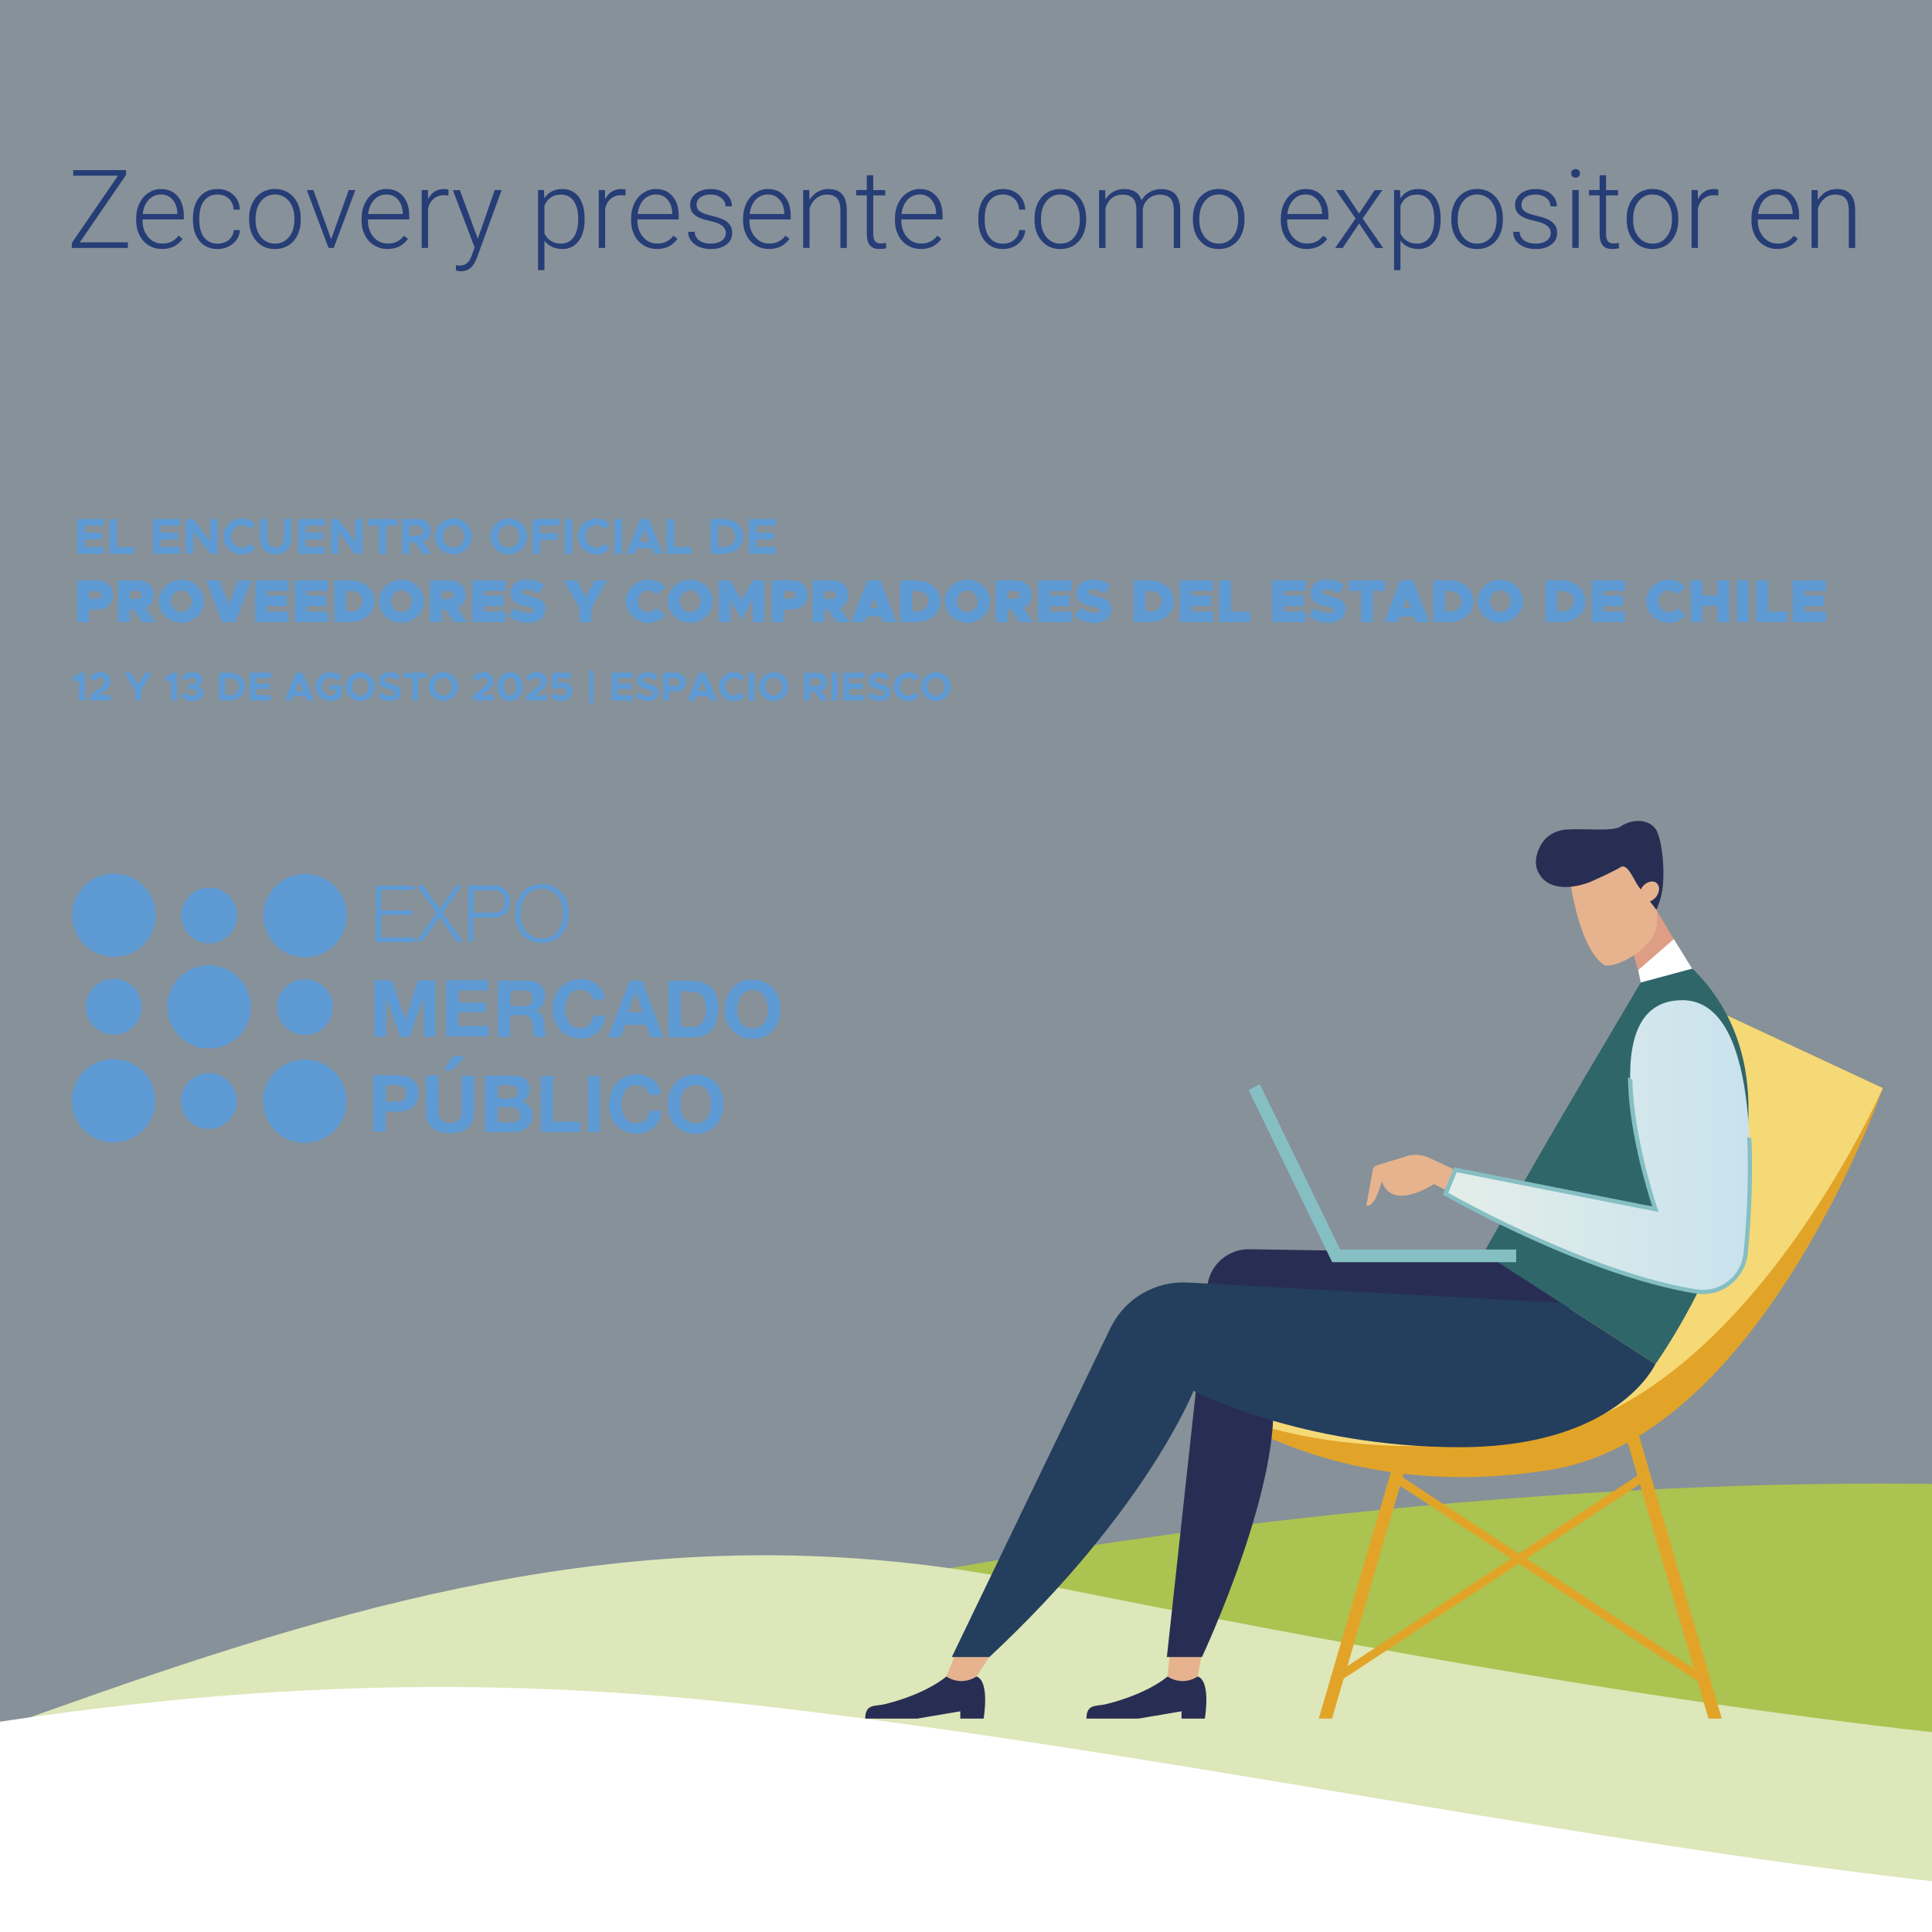 <?xml version="1.0" encoding="UTF-8"?>
<svg id="Capa_2" data-name="Capa 2" xmlns="http://www.w3.org/2000/svg" xmlns:xlink="http://www.w3.org/1999/xlink" viewBox="0 0 600 600">
  <rect x="0" y="0" width="600" height="600" fill="#808080" stroke="none"/>
  <defs>
    <style>
      .cls-1 {
        fill: #fff;
      }

      .cls-2 {
        fill: #263d76;
      }

      .cls-3 {
        fill: #e2a428;
      }

      .cls-4 {
        fill: #e6b38e;
      }

      .cls-5 {
        fill: #dde7b9;
      }

      .cls-6 {
        fill: #9ec5e6;
        opacity: .25;
      }

      .cls-7 {
        fill: #282e53;
      }

      .cls-8 {
        fill: url(#_Áåçûìÿííûé_ãðàäèåíò_7);
      }

      .cls-9 {
        fill: #f5d977;
      }

      .cls-10 {
        fill: #abc350;
      }

      .cls-11 {
        fill: #5d9ad4;
      }

      .cls-12 {
        clip-path: url(#clippath);
      }

      .cls-13 {
        fill: none;
      }

      .cls-14 {
        fill: #de9d85;
      }

      .cls-15 {
        fill: #243e5d;
      }

      .cls-16 {
        fill: #2f666a;
      }

      .cls-17 {
        fill: #85bfc3;
      }
    </style>
    <clipPath id="clippath">
      <rect class="cls-13" x="-608" y="-29" width="1488.59" height="677.42"/>
    </clipPath>
    <linearGradient id="_Áåçûìÿííûé_ãðàäèåíò_7" data-name="Áåçûìÿííûé ãðàäèåíò 7" x1="1028.58" y1="355.93" x2="1123.12" y2="355.93" gradientTransform="translate(1572.06) rotate(-180) scale(1 -1)" gradientUnits="userSpaceOnUse">
      <stop offset="0" stop-color="#c9e2ed"/>
      <stop offset="1" stop-color="#e3eee9"/>
    </linearGradient>
  </defs>
  <g>
    <rect class="cls-6" x="-608" y="-29" width="1488.59" height="578.4"/>
    <g class="cls-12">
      <g>
        <path class="cls-10" d="M1093.81,648.42l-118.23-42.26c66.87,63.29,20.66-198.39-562.67-135.63C51.25,509.43-43.6,620.56-193.18,573.39c-149.58-47.18-233.81-2.39-369.41,33.58-135.6,35.97-235.26-9.53-235.26-9.53l69.59,50.98H1093.81Z"/>
        <path class="cls-5" d="M-688.46,545.79s184.6,85.95,417.2,63.39c232.59-22.56,376.96-160.99,590.84-117.93,213.88,43.06,444.44,80.79,602.18,35.67,157.74-45.12,115.8,121.48,115.8,121.48H-626.07l-62.39-102.62Z"/>
        <path class="cls-1" d="M-767.65,458.02s159.34,136.69,411.62,128.22c233.86-7.85,356.56-83.33,590.84-56.65,217.68,24.8,444.44,91.51,602.18,46.39,157.74-45.12,115.8,72.43,115.8,72.43H-694.66l-72.99-190.39Z"/>
      </g>
    </g>
  </g>
  <g>
    <path class="cls-2" d="M24.78,75.27h14.92v1.73H22.3v-1.54l14.34-20.9h-13.91v-1.73h16.44v1.45l-14.39,21Z"/>
    <path class="cls-2" d="M50.34,77.33c-1.53,0-2.91-.38-4.14-1.13-1.23-.75-2.19-1.8-2.88-3.15-.69-1.34-1.03-2.85-1.03-4.52v-.71c0-1.73,.33-3.28,1-4.67,.67-1.38,1.6-2.47,2.8-3.26,1.2-.79,2.49-1.19,3.88-1.19,2.18,0,3.91,.74,5.19,2.23,1.28,1.49,1.92,3.52,1.92,6.1v1.11h-12.82v.38c0,2.04,.58,3.73,1.75,5.09,1.17,1.36,2.64,2.03,4.41,2.03,1.06,0,2-.19,2.81-.58,.81-.39,1.55-1.01,2.22-1.86l1.25,.95c-1.46,2.11-3.58,3.17-6.36,3.17Zm-.37-16.93c-1.49,0-2.75,.55-3.78,1.64-1.02,1.1-1.65,2.57-1.87,4.42h10.77v-.22c-.06-1.73-.55-3.13-1.48-4.22s-2.15-1.63-3.65-1.63Z"/>
    <path class="cls-2" d="M67.59,75.66c1.38,0,2.54-.39,3.48-1.17,.93-.78,1.44-1.79,1.52-3.03h1.91c-.06,1.1-.4,2.09-1.03,3-.63,.9-1.47,1.61-2.52,2.12-1.04,.51-2.17,.76-3.36,.76-2.36,0-4.22-.82-5.6-2.46-1.38-1.64-2.07-3.84-2.07-6.61v-.6c0-1.77,.31-3.34,.93-4.7s1.51-2.41,2.66-3.15c1.16-.74,2.51-1.11,4.06-1.11,1.97,0,3.59,.59,4.87,1.76,1.28,1.17,1.96,2.72,2.05,4.63h-1.91c-.09-1.41-.59-2.54-1.52-3.4-.92-.86-2.09-1.29-3.5-1.29-1.79,0-3.18,.65-4.17,1.94-.99,1.29-1.49,3.11-1.49,5.45v.58c0,2.29,.5,4.08,1.49,5.36,.99,1.28,2.39,1.93,4.19,1.93Z"/>
    <path class="cls-2" d="M77.37,67.75c0-1.73,.33-3.28,1-4.67,.67-1.38,1.62-2.46,2.84-3.23,1.22-.77,2.61-1.15,4.16-1.15,2.39,0,4.33,.84,5.81,2.52,1.48,1.68,2.22,3.9,2.22,6.67v.42c0,1.74-.33,3.3-1,4.69-.67,1.39-1.61,2.46-2.83,3.21s-2.61,1.13-4.17,1.13c-2.38,0-4.31-.84-5.8-2.52-1.49-1.68-2.23-3.9-2.23-6.67v-.4Zm1.99,.55c0,2.15,.56,3.91,1.67,5.29,1.11,1.38,2.57,2.07,4.38,2.07s3.25-.69,4.36-2.07c1.11-1.38,1.67-3.2,1.67-5.45v-.38c0-1.37-.25-2.63-.76-3.77s-1.22-2.02-2.14-2.65c-.92-.62-1.97-.94-3.15-.94-1.77,0-3.21,.69-4.33,2.08-1.12,1.39-1.68,3.21-1.68,5.45v.37Z"/>
    <path class="cls-2" d="M102.85,74.26l5.46-15.22h2.04l-6.71,17.96h-1.61l-6.74-17.96h2.04l5.51,15.22Z"/>
    <path class="cls-2" d="M120.35,77.33c-1.53,0-2.91-.38-4.14-1.13-1.23-.75-2.19-1.8-2.88-3.15-.69-1.34-1.03-2.85-1.03-4.52v-.71c0-1.73,.33-3.28,1-4.67,.67-1.38,1.6-2.47,2.8-3.26,1.2-.79,2.49-1.19,3.88-1.19,2.18,0,3.91,.74,5.19,2.23,1.28,1.49,1.92,3.52,1.92,6.1v1.11h-12.82v.38c0,2.04,.58,3.73,1.75,5.09,1.17,1.36,2.64,2.03,4.41,2.03,1.06,0,2-.19,2.81-.58,.81-.39,1.55-1.01,2.22-1.86l1.25,.95c-1.46,2.11-3.58,3.17-6.36,3.17Zm-.37-16.93c-1.49,0-2.75,.55-3.78,1.64-1.02,1.1-1.65,2.57-1.87,4.42h10.77v-.22c-.06-1.73-.55-3.13-1.48-4.22s-2.15-1.63-3.65-1.63Z"/>
    <path class="cls-2" d="M139.26,60.73c-.42-.08-.87-.12-1.34-.12-1.24,0-2.29,.35-3.15,1.04-.86,.69-1.47,1.7-1.83,3.01v12.33h-1.98v-17.96h1.94l.03,2.86c1.05-2.12,2.74-3.19,5.06-3.19,.55,0,.99,.07,1.31,.22l-.05,1.81Z"/>
    <path class="cls-2" d="M148.39,74.14l5.25-15.11h2.14l-7.67,21.02-.4,.93c-.99,2.18-2.51,3.27-4.57,3.27-.48,0-.99-.08-1.53-.23l-.02-1.64,1.03,.1c.97,0,1.76-.24,2.37-.72,.6-.48,1.12-1.31,1.54-2.48l.88-2.42-6.77-17.81h2.17l5.58,15.11Z"/>
    <path class="cls-2" d="M181.56,68.2c0,2.8-.62,5.02-1.86,6.67-1.24,1.64-2.9,2.46-4.98,2.46-2.46,0-4.34-.86-5.64-2.59v9.16h-1.98v-24.87h1.84l.1,2.54c1.29-1.92,3.17-2.87,5.63-2.87,2.15,0,3.83,.81,5.06,2.44,1.22,1.63,1.83,3.88,1.83,6.77v.28Zm-1.99-.35c0-2.29-.47-4.1-1.41-5.43s-2.25-1.99-3.93-1.99c-1.22,0-2.26,.29-3.14,.88s-1.54,1.44-2.01,2.56v8.62c.48,1.03,1.16,1.82,2.04,2.36s1.93,.81,3.14,.81c1.67,0,2.97-.67,3.91-2,.93-1.33,1.4-3.27,1.4-5.8Z"/>
    <path class="cls-2" d="M194.26,60.73c-.42-.08-.87-.12-1.34-.12-1.24,0-2.29,.35-3.15,1.04-.86,.69-1.47,1.7-1.83,3.01v12.33h-1.98v-17.96h1.94l.03,2.86c1.05-2.12,2.74-3.19,5.06-3.19,.55,0,.99,.07,1.31,.22l-.05,1.81Z"/>
    <path class="cls-2" d="M204.04,77.33c-1.53,0-2.91-.38-4.14-1.13-1.23-.75-2.19-1.8-2.88-3.15-.69-1.34-1.03-2.85-1.03-4.52v-.71c0-1.73,.33-3.28,1-4.67,.67-1.38,1.6-2.47,2.8-3.26,1.2-.79,2.49-1.19,3.88-1.19,2.18,0,3.91,.74,5.19,2.23,1.28,1.49,1.92,3.52,1.92,6.1v1.11h-12.82v.38c0,2.04,.58,3.73,1.75,5.09,1.17,1.36,2.64,2.03,4.41,2.03,1.06,0,2-.19,2.81-.58,.81-.39,1.55-1.01,2.22-1.86l1.25,.95c-1.46,2.11-3.58,3.17-6.36,3.17Zm-.37-16.93c-1.49,0-2.75,.55-3.78,1.64-1.02,1.1-1.65,2.57-1.87,4.42h10.77v-.22c-.06-1.73-.55-3.13-1.48-4.22s-2.15-1.63-3.65-1.63Z"/>
    <path class="cls-2" d="M225.41,72.43c0-.99-.4-1.78-1.19-2.37-.79-.6-1.98-1.07-3.58-1.4-1.59-.34-2.83-.73-3.71-1.16-.88-.44-1.53-.97-1.96-1.6-.43-.63-.64-1.39-.64-2.29,0-1.42,.59-2.59,1.78-3.51,1.18-.92,2.7-1.39,4.55-1.39,2,0,3.61,.5,4.82,1.49,1.21,.99,1.82,2.28,1.82,3.88h-1.99c0-1.05-.44-1.93-1.32-2.62-.88-.7-1.99-1.05-3.33-1.05s-2.35,.29-3.15,.87c-.79,.58-1.19,1.34-1.19,2.27s.33,1.59,.99,2.08c.66,.49,1.86,.94,3.6,1.35,1.74,.41,3.05,.85,3.92,1.31,.87,.46,1.51,1.02,1.93,1.68s.63,1.44,.63,2.37c0,1.52-.61,2.73-1.83,3.64-1.22,.91-2.82,1.36-4.79,1.36-2.09,0-3.79-.51-5.09-1.52-1.3-1.01-1.95-2.29-1.95-3.84h1.99c.08,1.16,.57,2.07,1.47,2.71,.9,.65,2.09,.97,3.58,.97,1.38,0,2.5-.3,3.35-.91s1.28-1.38,1.28-2.31Z"/>
    <path class="cls-2" d="M238.82,77.33c-1.53,0-2.91-.38-4.14-1.13-1.23-.75-2.19-1.8-2.88-3.15-.69-1.34-1.03-2.85-1.03-4.52v-.71c0-1.73,.33-3.28,1-4.67,.67-1.38,1.6-2.47,2.8-3.26,1.2-.79,2.49-1.19,3.88-1.19,2.18,0,3.91,.74,5.19,2.23,1.28,1.49,1.92,3.52,1.92,6.1v1.11h-12.82v.38c0,2.04,.58,3.73,1.75,5.09,1.17,1.36,2.64,2.03,4.41,2.03,1.06,0,2-.19,2.81-.58,.81-.39,1.55-1.01,2.22-1.86l1.25,.95c-1.46,2.11-3.58,3.17-6.36,3.17Zm-.37-16.93c-1.49,0-2.75,.55-3.78,1.64-1.02,1.1-1.65,2.57-1.87,4.42h10.77v-.22c-.06-1.73-.55-3.13-1.48-4.22s-2.15-1.63-3.65-1.63Z"/>
    <path class="cls-2" d="M251.32,59.04l.07,3.07c.67-1.11,1.52-1.95,2.52-2.53,1.01-.58,2.12-.87,3.34-.87,1.93,0,3.36,.54,4.3,1.63s1.42,2.71,1.43,4.88v11.79h-1.98v-11.8c-.01-1.6-.35-2.8-1.02-3.59-.67-.79-1.74-1.18-3.21-1.18-1.23,0-2.32,.38-3.26,1.15-.95,.77-1.65,1.81-2.1,3.11v12.3h-1.98v-17.96h1.89Z"/>
    <path class="cls-2" d="M271.19,54.44v4.6h3.72v1.63h-3.72v11.98c0,1,.18,1.74,.54,2.23,.36,.49,.96,.73,1.8,.73,.33,0,.87-.06,1.61-.17l.08,1.61c-.52,.19-1.23,.28-2.12,.28-1.36,0-2.35-.4-2.97-1.19-.62-.79-.93-1.96-.93-3.49v-11.99h-3.3v-1.63h3.3v-4.6h1.99Z"/>
    <path class="cls-2" d="M285.99,77.33c-1.53,0-2.91-.38-4.14-1.13-1.23-.75-2.19-1.8-2.88-3.15-.69-1.34-1.03-2.85-1.03-4.52v-.71c0-1.73,.33-3.28,1-4.67,.67-1.38,1.6-2.47,2.8-3.26,1.2-.79,2.49-1.19,3.88-1.19,2.18,0,3.91,.74,5.19,2.23,1.28,1.49,1.92,3.52,1.92,6.1v1.11h-12.82v.38c0,2.04,.58,3.73,1.75,5.09,1.17,1.36,2.64,2.03,4.41,2.03,1.06,0,2-.19,2.81-.58,.81-.39,1.55-1.01,2.22-1.86l1.25,.95c-1.46,2.11-3.58,3.17-6.36,3.17Zm-.37-16.93c-1.49,0-2.75,.55-3.78,1.64-1.02,1.1-1.65,2.57-1.87,4.42h10.77v-.22c-.06-1.73-.55-3.13-1.48-4.22s-2.15-1.63-3.65-1.63Z"/>
    <path class="cls-2" d="M311.5,75.66c1.38,0,2.54-.39,3.48-1.17,.93-.78,1.44-1.79,1.52-3.03h1.91c-.06,1.1-.4,2.09-1.03,3-.63,.9-1.47,1.61-2.52,2.12-1.04,.51-2.17,.76-3.36,.76-2.36,0-4.22-.82-5.6-2.46-1.38-1.64-2.07-3.84-2.07-6.61v-.6c0-1.77,.31-3.34,.93-4.7s1.51-2.41,2.66-3.15c1.16-.74,2.51-1.11,4.06-1.11,1.97,0,3.59,.59,4.87,1.76,1.28,1.17,1.96,2.72,2.05,4.63h-1.91c-.09-1.41-.59-2.54-1.52-3.4-.92-.86-2.09-1.29-3.5-1.29-1.79,0-3.18,.65-4.17,1.94-.99,1.29-1.49,3.11-1.49,5.45v.58c0,2.29,.5,4.08,1.49,5.36,.99,1.28,2.39,1.93,4.19,1.93Z"/>
    <path class="cls-2" d="M321.28,67.75c0-1.73,.33-3.28,1-4.67,.67-1.38,1.62-2.46,2.84-3.23,1.22-.77,2.61-1.15,4.16-1.15,2.39,0,4.33,.84,5.81,2.52,1.48,1.68,2.22,3.9,2.22,6.67v.42c0,1.74-.33,3.3-1,4.69-.67,1.39-1.61,2.46-2.83,3.21s-2.61,1.13-4.17,1.13c-2.38,0-4.31-.84-5.8-2.52-1.49-1.68-2.23-3.9-2.23-6.67v-.4Zm1.99,.55c0,2.15,.56,3.91,1.67,5.29,1.11,1.38,2.57,2.07,4.38,2.07s3.25-.69,4.36-2.07c1.11-1.38,1.67-3.2,1.67-5.45v-.38c0-1.37-.25-2.63-.76-3.77s-1.22-2.02-2.14-2.65c-.92-.62-1.97-.94-3.15-.94-1.77,0-3.21,.69-4.33,2.08-1.12,1.39-1.68,3.21-1.68,5.45v.37Z"/>
    <path class="cls-2" d="M343.23,59.04l.07,2.92c.66-1.08,1.49-1.9,2.49-2.44s2.1-.81,3.32-.81c2.83,0,4.63,1.16,5.4,3.49,.64-1.12,1.5-1.98,2.57-2.58,1.07-.6,2.26-.9,3.55-.9,3.85,0,5.82,2.1,5.89,6.31v11.99h-1.99v-11.84c-.01-1.6-.36-2.79-1.04-3.57-.68-.77-1.79-1.16-3.33-1.16-1.43,.02-2.63,.48-3.62,1.39-.99,.9-1.53,2-1.64,3.29v11.89h-1.99v-11.99c-.01-1.54-.37-2.69-1.09-3.45-.71-.76-1.81-1.14-3.29-1.14-1.25,0-2.32,.36-3.22,1.07-.9,.71-1.56,1.77-1.99,3.18v12.32h-1.99v-17.96h1.91Z"/>
    <path class="cls-2" d="M370.46,67.75c0-1.73,.33-3.28,1-4.67,.67-1.38,1.62-2.46,2.84-3.23,1.22-.77,2.61-1.15,4.16-1.15,2.39,0,4.33,.84,5.81,2.52,1.48,1.68,2.22,3.9,2.22,6.67v.42c0,1.74-.33,3.3-1,4.69-.67,1.39-1.61,2.46-2.83,3.21s-2.61,1.13-4.17,1.13c-2.38,0-4.31-.84-5.8-2.52-1.49-1.68-2.23-3.9-2.23-6.67v-.4Zm1.99,.55c0,2.15,.56,3.91,1.67,5.29,1.11,1.38,2.57,2.07,4.38,2.07s3.25-.69,4.36-2.07c1.11-1.38,1.67-3.2,1.67-5.45v-.38c0-1.37-.25-2.63-.76-3.77s-1.22-2.02-2.14-2.65c-.92-.62-1.97-.94-3.15-.94-1.77,0-3.21,.69-4.33,2.08-1.12,1.39-1.68,3.21-1.68,5.45v.37Z"/>
    <path class="cls-2" d="M405.82,77.33c-1.53,0-2.91-.38-4.14-1.13-1.23-.75-2.19-1.8-2.88-3.15-.69-1.34-1.03-2.85-1.03-4.52v-.71c0-1.73,.33-3.28,1-4.67,.67-1.38,1.6-2.47,2.8-3.26,1.2-.79,2.49-1.19,3.88-1.19,2.18,0,3.91,.74,5.19,2.23,1.28,1.49,1.92,3.52,1.92,6.1v1.11h-12.82v.38c0,2.04,.58,3.73,1.75,5.09,1.17,1.36,2.64,2.03,4.41,2.03,1.06,0,2-.19,2.81-.58,.81-.39,1.55-1.01,2.22-1.86l1.25,.95c-1.46,2.11-3.58,3.17-6.36,3.17Zm-.37-16.93c-1.49,0-2.75,.55-3.78,1.64-1.02,1.1-1.65,2.57-1.87,4.42h10.77v-.22c-.06-1.73-.55-3.13-1.48-4.22s-2.15-1.63-3.65-1.63Z"/>
    <path class="cls-2" d="M422.07,66.33l4.85-7.29h2.36l-6.09,8.82,6.36,9.15h-2.34l-5.11-7.6-5.11,7.6h-2.34l6.34-9.15-6.09-8.82h2.34l4.85,7.29Z"/>
    <path class="cls-2" d="M447.4,68.2c0,2.8-.62,5.02-1.86,6.67-1.24,1.64-2.9,2.46-4.98,2.46-2.46,0-4.34-.86-5.64-2.59v9.16h-1.98v-24.87h1.84l.1,2.54c1.29-1.92,3.17-2.87,5.63-2.87,2.15,0,3.83,.81,5.06,2.44,1.22,1.63,1.83,3.88,1.83,6.77v.28Zm-1.99-.35c0-2.29-.47-4.1-1.41-5.43s-2.25-1.99-3.93-1.99c-1.22,0-2.26,.29-3.14,.88s-1.54,1.44-2.01,2.56v8.62c.48,1.03,1.16,1.82,2.04,2.36s1.93,.81,3.14,.81c1.67,0,2.97-.67,3.91-2,.93-1.33,1.4-3.27,1.4-5.8Z"/>
    <path class="cls-2" d="M450.71,67.75c0-1.73,.33-3.28,1-4.67,.67-1.38,1.62-2.46,2.84-3.23,1.22-.77,2.61-1.15,4.16-1.15,2.39,0,4.33,.84,5.81,2.52,1.48,1.68,2.22,3.9,2.22,6.67v.42c0,1.74-.33,3.3-1,4.69-.67,1.39-1.61,2.46-2.83,3.21s-2.61,1.13-4.17,1.13c-2.38,0-4.31-.84-5.8-2.52-1.49-1.68-2.23-3.9-2.23-6.67v-.4Zm1.99,.55c0,2.15,.56,3.91,1.67,5.29,1.11,1.38,2.57,2.07,4.38,2.07s3.25-.69,4.36-2.07c1.11-1.38,1.67-3.2,1.67-5.45v-.38c0-1.37-.25-2.63-.76-3.77s-1.22-2.02-2.14-2.65c-.92-.62-1.97-.94-3.15-.94-1.77,0-3.21,.69-4.33,2.08-1.12,1.39-1.68,3.21-1.68,5.45v.37Z"/>
    <path class="cls-2" d="M481.6,72.43c0-.99-.4-1.78-1.19-2.37-.79-.6-1.98-1.07-3.58-1.4-1.59-.34-2.83-.73-3.71-1.16-.88-.44-1.53-.97-1.96-1.6-.43-.63-.64-1.39-.64-2.29,0-1.42,.59-2.59,1.78-3.51,1.18-.92,2.7-1.39,4.55-1.39,2,0,3.61,.5,4.82,1.49,1.21,.99,1.82,2.28,1.82,3.88h-1.99c0-1.05-.44-1.93-1.32-2.62-.88-.7-1.99-1.05-3.33-1.05s-2.35,.29-3.15,.87c-.79,.58-1.19,1.34-1.19,2.27s.33,1.59,.99,2.08c.66,.49,1.86,.94,3.6,1.35,1.74,.41,3.05,.85,3.92,1.31,.87,.46,1.51,1.02,1.93,1.68s.63,1.44,.63,2.37c0,1.52-.61,2.73-1.83,3.64-1.22,.91-2.82,1.36-4.79,1.36-2.09,0-3.79-.51-5.09-1.52-1.3-1.01-1.95-2.29-1.95-3.84h1.99c.08,1.16,.57,2.07,1.47,2.71,.9,.65,2.09,.97,3.58,.97,1.38,0,2.5-.3,3.35-.91s1.28-1.38,1.28-2.31Z"/>
    <path class="cls-2" d="M487.94,53.85c0-.38,.12-.69,.37-.95,.24-.26,.58-.39,1-.39s.75,.13,1,.39c.25,.26,.37,.57,.37,.95s-.12,.69-.37,.94c-.25,.25-.58,.38-1,.38s-.75-.13-1-.38c-.24-.25-.37-.57-.37-.94Zm2.34,23.15h-1.99v-17.96h1.99v17.96Z"/>
    <path class="cls-2" d="M498.77,54.44v4.6h3.72v1.63h-3.72v11.98c0,1,.18,1.74,.54,2.23,.36,.49,.96,.73,1.8,.73,.33,0,.87-.06,1.61-.17l.08,1.61c-.52,.19-1.23,.28-2.12,.28-1.36,0-2.35-.4-2.97-1.19-.62-.79-.93-1.96-.93-3.49v-11.99h-3.3v-1.63h3.3v-4.6h1.99Z"/>
    <path class="cls-2" d="M505.18,67.75c0-1.73,.33-3.28,1-4.67,.67-1.38,1.62-2.46,2.84-3.23,1.22-.77,2.61-1.15,4.16-1.15,2.39,0,4.33,.84,5.81,2.52,1.48,1.68,2.22,3.9,2.22,6.67v.42c0,1.74-.33,3.3-1,4.69-.67,1.39-1.61,2.46-2.83,3.21s-2.61,1.13-4.17,1.13c-2.38,0-4.31-.84-5.8-2.52-1.49-1.68-2.23-3.9-2.23-6.67v-.4Zm1.99,.55c0,2.15,.56,3.91,1.67,5.29,1.11,1.38,2.57,2.07,4.38,2.07s3.25-.69,4.36-2.07c1.11-1.38,1.67-3.2,1.67-5.45v-.38c0-1.37-.25-2.63-.76-3.77s-1.22-2.02-2.14-2.65c-.92-.62-1.97-.94-3.15-.94-1.77,0-3.21,.69-4.33,2.08-1.12,1.39-1.68,3.21-1.68,5.45v.37Z"/>
    <path class="cls-2" d="M533.62,60.73c-.42-.08-.87-.12-1.34-.12-1.24,0-2.29,.35-3.15,1.04-.86,.69-1.47,1.7-1.83,3.01v12.33h-1.98v-17.96h1.94l.03,2.86c1.05-2.12,2.74-3.19,5.06-3.19,.55,0,.99,.07,1.31,.22l-.05,1.81Z"/>
    <path class="cls-2" d="M551.98,77.33c-1.53,0-2.91-.38-4.14-1.13-1.23-.75-2.19-1.8-2.88-3.15-.69-1.34-1.03-2.85-1.03-4.52v-.71c0-1.73,.33-3.28,1-4.67,.67-1.38,1.6-2.47,2.8-3.26,1.2-.79,2.49-1.19,3.88-1.19,2.18,0,3.91,.74,5.19,2.23,1.28,1.49,1.92,3.52,1.92,6.1v1.11h-12.82v.38c0,2.04,.58,3.73,1.75,5.09,1.17,1.36,2.64,2.03,4.41,2.03,1.06,0,2-.19,2.81-.58,.81-.39,1.55-1.01,2.22-1.86l1.25,.95c-1.46,2.11-3.58,3.17-6.36,3.17Zm-.37-16.93c-1.49,0-2.75,.55-3.78,1.64-1.02,1.1-1.65,2.57-1.87,4.42h10.77v-.22c-.06-1.73-.55-3.13-1.48-4.22s-2.15-1.63-3.65-1.63Z"/>
    <path class="cls-2" d="M564.48,59.04l.07,3.07c.67-1.11,1.52-1.95,2.52-2.53,1.01-.58,2.12-.87,3.34-.87,1.93,0,3.36,.54,4.3,1.63s1.42,2.71,1.43,4.88v11.79h-1.98v-11.8c-.01-1.6-.35-2.8-1.02-3.59-.67-.79-1.74-1.18-3.21-1.18-1.23,0-2.32,.38-3.26,1.15-.95,.77-1.65,1.81-2.1,3.11v12.3h-1.98v-17.96h1.89Z"/>
  </g>
  <g>
    <g>
      <g>
        <path class="cls-7" d="M362.6,520.64s-5.82,5.3-19.11,8.61c-2.92,.73-6.08-.25-6.08,4.48h16.12l13.4-2.27v2.27h7.24s2.02-11.6-2.21-13.09h-9.37Z"/>
        <path class="cls-4" d="M363.42,512.3l-.82,8.34h0c2.64,1.79,6.11,1.91,8.87,.29l.5-.29,1.5-8.34h-10.05Z"/>
      </g>
      <g>
        <path class="cls-7" d="M293.9,520.64s-5.82,5.3-19.11,8.61c-2.92,.73-6.08-.25-6.08,4.48h16.12l13.4-2.27v2.27h7.24s2.02-11.6-2.21-13.09h-9.37Z"/>
        <path class="cls-4" d="M297.33,512.3l-3.44,8.34h0c2.64,1.79,6.11,1.91,8.87,.29l.5-.29,5.44-8.34h-11.37Z"/>
      </g>
      <polygon class="cls-3" points="530.59 533.73 504.75 445.41 508.51 444.19 534.71 533.73 530.59 533.73"/>
      <polygon class="cls-3" points="409.55 533.73 435.74 444.19 439.51 445.41 413.67 533.73 409.55 533.73"/>
      <g>
        <polygon class="cls-14" points="506.63 294.36 511.21 309.3 526.82 303.44 514.39 282.52 506.63 294.36"/>
        <path class="cls-4" d="M503.02,298.96c-1.8,.7-3.57,1.13-4.73,.79-8.3-5.32-10.93-27.96-10.93-27.96l6.77-6.93,13.2,2.12,6.29,13.27c1.68,3.54,1.4,7.73-.74,11.29h0c-2.53,3.25-5.92,5.89-9.85,7.42Z"/>
        <path class="cls-7" d="M508.9,275.34c-1.53-2.03-3.44-7.4-5.59-6.04-1.57,.99-7.25,3.66-9.2,4.48-4.64,1.95-13.66,3.62-16.63-3.44-1.48-3.53,.66-8.01,2.44-9.82,1.75-1.78,4.17-2.75,6.67-2.91,5.86-.37,14.28,.72,16.75-.96,4.16-2.83,9.81-2.07,11.37,1.82,1.67,4.15,2.13,11.26,1.76,16.05-.21,2.77-.92,5.48-2.08,8.01h0l-5.5-7.18Z"/>
        <path class="cls-4" d="M513.81,273.87c-1.42-.48-3.28,.51-4.16,2.2-.88,1.69-.44,3.46,.98,3.93,1.42,.48,3.28-.51,4.16-2.2,.88-1.69,.44-3.46-.98-3.93Z"/>
      </g>
      <path class="cls-3" d="M536.41,315.4l48.31,22.52s-37.39,107.79-102.99,118.51c-65.6,10.72-104.76-19.55-108.26-21.21,94.16-26.45,162.94-119.82,162.94-119.82Z"/>
      <path class="cls-9" d="M536.41,315.4l48.31,22.52s-42.64,97.29-108.24,108.01c-65.6,10.72-100.75-9.2-103.02-10.72,98.1-27.1,162.94-119.82,162.94-119.82Z"/>
      <path class="cls-7" d="M460.75,389.09l-72.76-1.13c-6.62-.1-12.25,4.81-13.04,11.38l-12.57,115.26h10.9s25.96-55.17,21.73-83.94c-4.23-28.76,101.1-24.08,101.1-24.08l-35.36-17.49Z"/>
      <path class="cls-16" d="M526.35,301.53c43.66,44.6-12.25,122.11-12.25,122.11l-53.36-34.55c20.2-35.55,21.44-37.75,49.74-85.55,3.37-5.69,11.25-6.73,15.87-2.01Z"/>
      <path class="cls-4" d="M426.21,363.95c0-.98,.64-1.85,1.58-2.13l9.12-2.77c2.26-.68,4.68-.51,6.82,.48l8.28,3.85,1.16,.18v8.12c-1.65-.83-2.61-1.34-2.61-1.34l-5.22-2.61s-13.04,8.7-16.23-.94c-2.32,8.91-4.78,7.61-4.78,7.61l1.88-10.45Z"/>
      <path class="cls-8" d="M522.41,310.61c23.83,0,22.22,53.14,19.72,78.53-.76,7.66-7.78,13.15-15.38,11.93-35.02-5.65-77.81-30.35-77.81-30.35l3.06-7.43,62.1,12.25s-22.31-64.92,8.3-64.92Z"/>
      <path class="cls-17" d="M451.6,362.54l61.53,12.13c-1.57-4.8-7.48-23.93-7.55-40.17,.45,.28,.9,.55,1.37,.82,.34,18.04,7.67,39.69,7.78,40l.37,1.08-62.69-12.36-2.64,6.4c4.89,2.76,44.6,24.75,77.09,29.99,3.46,.55,6.91-.32,9.7-2.47,2.82-2.17,4.57-5.33,4.92-8.88,.66-6.69,1.8-21.22,1.12-35.94,.43,.14,.87,.27,1.31,.39,.66,14.67-.47,29.02-1.12,35.68-.38,3.86-2.36,7.43-5.42,9.79-2.47,1.91-5.41,2.9-8.46,2.9-.75,0-1.5-.06-2.25-.18-34.74-5.6-77.6-30.18-78.03-30.43l-.5-.29,3.48-8.46Z"/>
      <path class="cls-15" d="M514.1,423.64s-11.68,25.8-60.79,25.8-82.65-17.49-82.65-17.49c0,0-14.62,37.17-63.39,82.65h-11.67l49.34-102.34c4.46-9.02,13.87-14.51,23.91-13.96l115.88,6.32,29.37,19.02Z"/>
      <polygon class="cls-1" points="519.82 291.65 508.75 301.28 509.54 305.13 525.51 300.82 519.82 291.65"/>
      <rect class="cls-3" x="480.1" y="432.71" width="2.62" height="115.37" transform="translate(-192.74 623.69) rotate(-56.71)"/>
      <rect class="cls-3" x="404.37" y="489.08" width="115.37" height="2.62" transform="translate(-193.33 334.04) rotate(-33.29)"/>
    </g>
    <path class="cls-17" d="M416.2,388.05l-24.95-51.35c-1.17,.6-2.33,1.2-3.5,1.81l25.98,53.48h57.13v-3.94h-54.66Z"/>
  </g>
  <g>
    <g>
      <path class="cls-11" d="M64.93,299.77c7.21,0,13.02,5.83,12.99,13-.03,7.13-5.84,12.88-13.01,12.87-7.21,0-13.03-5.83-12.99-13,.04-7.14,5.85-12.88,13.01-12.88Z"/>
      <path class="cls-11" d="M48.26,341.72c.13,7.1-5.58,12.95-12.78,13.09-7.04,.14-13.04-5.54-13.18-12.48-.15-7.29,5.46-13.27,12.57-13.41,7.37-.14,13.25,5.48,13.39,12.8Z"/>
      <path class="cls-11" d="M107.64,342.21c-.22,7.4-6.12,12.94-13.56,12.73-7.03-.2-12.61-6.25-12.4-13.47,.2-7,6.26-12.64,13.35-12.41,7.16,.23,12.82,6.14,12.62,13.15Z"/>
      <path class="cls-11" d="M35.41,297.19c-7.16,.02-12.94-5.72-12.98-12.88-.03-7.19,5.75-13.01,12.96-13.01,7.16,0,12.96,5.76,12.98,12.89,.02,7.21-5.74,12.99-12.96,13Z"/>
      <path class="cls-11" d="M81.8,284.4c-.03-7.19,5.78-12.99,12.99-12.98,7.17,.01,12.94,5.76,12.95,12.91,.01,7.16-5.74,12.96-12.88,12.99-7.22,.03-13.03-5.72-13.06-12.92Z"/>
      <path class="cls-11" d="M35.3,321.29c-4.8-.01-8.66-3.89-8.64-8.68,.01-4.76,3.95-8.66,8.72-8.63,4.78,.03,8.65,3.93,8.64,8.71-.01,4.78-3.9,8.62-8.71,8.61Z"/>
      <path class="cls-11" d="M64.85,333.27c4.78,0,8.69,3.89,8.7,8.65,0,4.75-3.91,8.67-8.68,8.67-4.79,0-8.66-3.86-8.66-8.66,0-4.8,3.85-8.67,8.65-8.67Z"/>
      <path class="cls-11" d="M94.66,304.12c4.82-.02,8.7,3.82,8.72,8.6,.02,4.79-3.84,8.68-8.62,8.72-4.76,.03-8.71-3.87-8.73-8.62-.03-4.78,3.85-8.68,8.64-8.69Z"/>
      <path class="cls-11" d="M73.63,284.33c-.01,4.8-3.88,8.65-8.68,8.64-4.77,0-8.68-3.93-8.66-8.68,.02-4.77,3.93-8.65,8.71-8.64,4.79,0,8.65,3.89,8.63,8.69Z"/>
      <path class="cls-11" d="M135.2,304.45v17.52h-3.59v-11.74c-.06-.01-.13-.03-.19-.04-.11,.26-.23,.51-.32,.77-1.17,3.34-2.37,6.67-3.48,10.03-.28,.85-.69,1.09-1.54,1.06-1.83-.06-1.83-.02-2.45-1.79-1.08-3.11-2.17-6.23-3.26-9.34-.09-.25-.18-.49-.44-.7v11.69h-3.63v-17.49c1.74,0,3.41-.03,5.09,.04,.22,0,.51,.48,.62,.79,1.18,3.41,2.33,6.82,3.49,10.24,.09,.26,.18,.51,.35,.99,.21-.58,.36-.97,.49-1.37,1.05-3.23,2.11-6.46,3.13-9.71,.22-.7,.52-.99,1.29-.96,1.47,.07,2.95,.02,4.45,.02Z"/>
      <path class="cls-11" d="M162.34,342.05c2.48,1.28,3.3,2.82,2.92,5.39-.3,2.05-1.91,3.59-4.31,3.97-1.15,.18-2.33,.19-3.5,.2-2.24,.03-4.47,0-6.8,0v-17.49c.25-.04,.48-.1,.7-.1,2.69,0,5.37,0,8.06,.03,.55,0,1.1,.08,1.64,.18,1.69,.31,2.96,1.14,3.34,2.92,.4,1.91,.02,3.56-1.78,4.65-.09,.05-.15,.13-.27,.24Zm-7.81,1.78v4.71c1.63,0,3.21,.06,4.79-.02,1.36-.07,2.12-.91,2.16-2.17,.05-1.39-.68-2.38-2.07-2.49-1.6-.12-3.22-.03-4.88-.03Zm.03-6.71v3.98c1.44,0,2.81,.04,4.18-.01,1.27-.05,1.95-.74,2-1.89,.06-1.22-.46-1.95-1.77-2.06-1.42-.12-2.87-.03-4.42-.03Z"/>
      <path class="cls-11" d="M207.6,322.13v-17.38c.14-.07,.22-.15,.31-.15,2.58,0,5.17-.11,7.74,.04,4.41,.26,7.11,2.89,7.4,7.34,.11,1.74-.09,3.6-.6,5.27-.91,2.97-3.14,4.67-6.27,4.84-2.81,.15-5.64,.03-8.59,.03Zm3.81-14.36c0,3.66-.01,7.13,.03,10.59,0,.19,.39,.54,.62,.55,1.06,.05,2.14,.08,3.2,0,1.97-.16,3.24-1.24,3.73-3.16,.42-1.67,.37-3.34-.15-4.98-.45-1.43-1.42-2.41-2.89-2.66-1.44-.24-2.92-.23-4.54-.34Z"/>
      <path class="cls-11" d="M154.63,304.58c3.56,0,7-.11,10.43,.04,2.06,.09,3.72,1.78,4.08,3.68,.44,2.33-.31,4.12-2.24,5.29-.08,.05-.15,.11-.28,.21,1.8,.8,2.24,2.32,2.38,4.05,.11,1.4,.3,2.78,.46,4.24-.95,0-2.01,.05-3.07-.03-.27-.02-.66-.45-.72-.74-.21-1.15-.28-2.32-.44-3.47-.26-1.91-1-2.57-2.92-2.6-1.24-.02-2.47,0-3.86,0v6.78h-3.82v-17.45Zm3.91,7.8c1.72,0,3.41,.08,5.08-.03,1.14-.08,1.73-.99,1.77-2.3,.04-1.32-.52-2.28-1.65-2.37-1.7-.13-3.41-.03-5.2-.03v4.73Z"/>
      <path class="cls-11" d="M242.38,313.54c0,4.38-2.39,7.8-6.11,8.77-6.44,1.69-11.84-3.01-11.17-9.72,.47-4.69,3.29-7.87,7.35-8.26,5.92-.58,9.94,3.15,9.93,9.21Zm-3.76-.14c-.23-1.01-.35-2.08-.71-3.06-.7-1.89-2.24-2.88-4.23-2.85-2,.04-3.41,.98-4.14,2.84-.79,1.99-.82,4.03-.1,6.04,.71,1.98,2.28,3.04,4.33,3.03,2-.02,3.56-1.07,4.22-3.02,.32-.93,.42-1.93,.63-2.98Z"/>
      <path class="cls-11" d="M224.66,342.83c.01,4.83-2.55,8.25-6.75,9.11-5.58,1.15-10.34-2.58-10.5-8.27-.03-1.19,.04-2.42,.33-3.57,1.07-4.25,4.69-6.77,9-6.37,4.4,.4,7.49,3.51,7.85,7.89,.04,.45,.05,.89,.07,1.21Zm-3.76-.03c-.21-.92-.33-1.99-.69-2.97-.68-1.86-2.18-2.82-4.13-2.84-2-.02-3.51,.95-4.25,2.82-.7,1.78-.76,3.62-.28,5.46,.6,2.31,2.18,3.58,4.41,3.61,2.25,.04,3.89-1.25,4.51-3.61,.2-.76,.27-1.55,.43-2.48Z"/>
      <path class="cls-11" d="M151.57,304.4v3.21h-9.17v3.75h8.42v3.01h-8.45v4.26h9.36v3.22h-13.22v-17.45h13.07Z"/>
      <path class="cls-11" d="M132.42,334.01c.29-.02,.6-.05,.9-.05,.89,0,1.78,0,2.82,0,0,.49,0,.85,0,1.22,0,3.17-.03,6.33-.01,9.5,.01,3.26,1.76,4.63,4.95,3.91,1.41-.32,2.15-1.12,2.22-2.7,.1-2.23,.08-4.47,.1-6.71,.01-1.68,0-3.36,0-5.1h3.87c0,.36,0,.72,0,1.08,0,3.13,0,6.26-.01,9.39-.02,4.9-2.23,7.21-7.14,7.37-1.09,.04-2.21-.09-3.27-.34-2.69-.65-4.4-2.6-4.48-5.37-.13-3.95-.05-7.91-.05-11.87,0-.09,.06-.19,.11-.34Z"/>
      <path class="cls-11" d="M187.75,310.49c-1.06,0-2.06,.04-3.05-.03-.24-.02-.57-.31-.68-.55-.64-1.45-1.71-2.31-3.29-2.48-1.75-.18-3.27,.34-4.16,1.91-1.46,2.58-1.5,5.27-.09,7.87,.98,1.79,2.7,2.27,4.62,1.98,1.72-.26,2.57-1.45,3-3.03,.07-.26,.16-.52,.24-.79h3.51c.32,2.18-1.46,5.13-3.75,6.29-5.04,2.54-11.1-.38-12.23-5.9-.47-2.28-.32-4.52,.61-6.67,2.06-4.79,8.24-6.54,12.55-3.58,1.69,1.16,2.75,3.04,2.72,4.96Z"/>
      <path class="cls-11" d="M205.34,340.02h-3.66c-.66-1.99-1.99-3.09-4.14-3.05-1.75,.03-3.05,.84-3.78,2.41-1.05,2.23-1.09,4.53-.14,6.8,.8,1.91,2.43,2.8,4.57,2.63,1.77-.14,2.88-1.14,3.41-3.19,.14-.56,.36-.73,.9-.71,.96,.03,1.91,0,2.86,0,.16,3.7-2.95,6.91-6.8,7.14-5.73,.35-9.75-3.63-9.43-9.41,.07-1.22,.29-2.48,.71-3.61,1.85-4.95,7.96-6.93,12.43-4.09,1.82,1.16,2.81,2.85,3.08,5.09Z"/>
      <path class="cls-11" d="M119.75,345.22v6.2h-3.8v-17.5c.61,0,1.18,0,1.75,0,2.37,.03,4.76-.06,7.12,.13,3.35,.27,5.2,2.48,5.09,5.8-.1,3.17-2.19,5.24-5.49,5.36-1.51,.06-3.02,0-4.67,0Zm.09-8.19v5.12c1.34,0,2.61,.05,3.87-.01,1.57-.08,2.39-.93,2.44-2.36,.06-1.63-.64-2.56-2.28-2.72-1.32-.13-2.66-.03-4.04-.03Z"/>
      <path class="cls-11" d="M206.01,322.15c-1.28,0-2.42,.03-3.54-.03-.24-.01-.56-.34-.66-.59-.34-.83-.61-1.68-.87-2.53-.16-.53-.4-.79-1.01-.77-1.69,.04-3.38,.03-5.07-.01-.6-.02-.9,.21-1.02,.75,0,.03-.02,.07-.03,.1-.4,1.01-.54,2.5-1.28,2.91-.92,.51-2.34,.12-3.64,.12,.1-.33,.18-.61,.28-.88,2.01-5.27,4.03-10.53,6.01-15.8,.25-.66,.54-.92,1.25-.86,.99,.08,2.23-.28,2.92,.19,.68,.47,.84,1.72,1.19,2.65,1.81,4.86,3.62,9.72,5.49,14.76Zm-10.92-7.79h4.48c-.73-2.12-1.42-4.14-2.2-6.39-.81,2.27-1.53,4.29-2.28,6.39Z"/>
      <path class="cls-11" d="M167.98,351.59v-17.44h3.81v14.19h8.55v3.25h-12.36Z"/>
      <path class="cls-11" d="M168.32,292.84c-4.57,0-7.9-3.09-8.22-7.79-.1-1.39-.03-2.84,.28-4.19,.97-4.2,4.12-6.43,8.57-6.26,3.74,.14,6.69,2.85,7.43,6.82,.34,1.82,.29,3.62-.19,5.41-1.01,3.77-3.95,6.01-7.87,6.01Zm-6.71-9.31c.12,.92,.17,1.75,.34,2.55,.69,3.22,2.86,5.15,5.95,5.35,2.98,.19,5.36-1.36,6.39-4.21,.75-2.06,.81-4.17,.22-6.29-.85-3.08-3.08-4.87-6.1-4.9-3.2-.03-5.44,1.67-6.33,4.85-.25,.89-.34,1.82-.49,2.65Z"/>
      <path class="cls-11" d="M128.86,291.1v1.47c-2.05,0-4.07,0-6.09,0s-3.99,0-6.07,0v-17.5h12.05v1.34h-10.39v6.33h9.7v1.42h-9.7v6.94h10.49Z"/>
      <path class="cls-11" d="M147.06,285.06v7.41h-1.61v-17.5c.65,0,1.29,0,1.93,0,2.2,0,4.41-.05,6.61,.05,2.74,.13,4.43,2.09,4.43,4.95,0,2.86-1.69,4.81-4.43,4.96-1.92,.1-3.85,.05-5.78,.07-.36,0-.73,.04-1.16,.06Zm.06-1.64c2.38,0,4.71,.16,7.02-.05,1.74-.16,2.62-1.56,2.62-3.4,0-1.84-.89-3.23-2.64-3.39-2.3-.21-4.63-.05-6.99-.05v6.89Z"/>
      <path class="cls-11" d="M182.65,334.11h3.75v17.5h-3.75v-17.5Z"/>
      <path class="cls-11" d="M143.81,292.44c-1.34,.33-2.13,.02-2.82-1.07-1.38-2.2-2.93-4.3-4.5-6.55-1.57,2.24-3.06,4.38-4.56,6.51q-.89,1.27-2.67,1.19c.21-.34,.37-.6,.55-.86,1.71-2.46,3.4-4.93,5.14-7.36,.42-.59,.46-.99,.02-1.6-1.8-2.47-3.53-4.99-5.3-7.51,1.42-.45,1.76-.34,2.49,.74,1.41,2.07,2.82,4.15,4.32,6.35,.63-.88,1.19-1.67,1.75-2.47,.87-1.24,1.81-2.44,2.58-3.73,.61-1.03,1.37-1.34,2.61-.99-1.97,2.81-3.91,5.59-5.9,8.43,2.07,2.94,4.14,5.87,6.28,8.91Z"/>
      <path class="cls-11" d="M137.86,332.51c.94-1.55,1.7-2.85,2.51-4.11,.11-.18,.44-.31,.68-.31,1.03-.03,2.05-.01,3.37-.01-1.42,1.52-2.59,2.97-3.97,4.15-.48,.41-1.5,.19-2.58,.29Z"/>
    </g>
    <g>
      <g>
        <path class="cls-11" d="M24.04,180.24h6.16c2.88,0,4.92,1.87,4.92,4.53s-2.04,4.53-4.92,4.53h-2.53v3.9h-3.63v-12.95Zm5.86,5.73c.86,0,1.48-.51,1.48-1.21s-.62-1.21-1.48-1.21h-2.23v2.41h2.23Z"/>
        <path class="cls-11" d="M44.14,193.2l-2.71-3.9h-1.12v3.9h-3.63v-12.95h6.16c2.88,0,4.92,1.87,4.92,4.53,0,1.85-.97,3.3-2.54,4.04l3.07,4.39h-4.14Zm-3.84-7.22h2.23c.86,0,1.48-.51,1.48-1.21s-.62-1.21-1.48-1.21h-2.23v2.41Z"/>
        <path class="cls-11" d="M49.33,186.71c0-3.64,3.2-6.69,7-6.69s7,3.05,7,6.69-3.2,6.71-7,6.71-7-3.07-7-6.71Zm10.25,0c0-1.83-1.5-3.38-3.26-3.38s-3.26,1.55-3.26,3.38,1.5,3.39,3.26,3.39,3.26-1.55,3.26-3.39Z"/>
        <path class="cls-11" d="M78.04,180.24l-4.94,12.95h-4.1l-4.94-12.95h4.1l2.9,7.58,2.88-7.58h4.1Z"/>
        <path class="cls-11" d="M82.91,183.51v1.45h6.12v3.26h-6.12v1.72h6.72v3.26h-10.35v-12.95h10.35v3.26h-6.72Z"/>
        <path class="cls-11" d="M95.19,183.51v1.45h6.12v3.26h-6.12v1.72h6.72v3.26h-10.35v-12.95h10.35v3.26h-6.72Z"/>
        <path class="cls-11" d="M103.83,180.24h4.79c4.49,0,7.67,2.68,7.67,6.47s-3.18,6.49-7.67,6.49h-4.79v-12.95Zm5.39,9.64c1.95,0,3.33-1.32,3.33-3.17s-1.38-3.15-3.33-3.15h-1.76v6.32h1.76Z"/>
        <path class="cls-11" d="M117.67,186.71c0-3.64,3.2-6.69,7-6.69s7,3.05,7,6.69-3.2,6.71-7,6.71-7-3.07-7-6.71Zm10.25,0c0-1.83-1.5-3.38-3.26-3.38s-3.26,1.55-3.26,3.38,1.5,3.39,3.26,3.39,3.26-1.55,3.26-3.39Z"/>
        <path class="cls-11" d="M140.97,193.2l-2.71-3.9h-1.12v3.9h-3.63v-12.95h6.16c2.88,0,4.92,1.87,4.92,4.53,0,1.85-.97,3.3-2.54,4.04l3.07,4.39h-4.14Zm-3.84-7.22h2.23c.86,0,1.48-.51,1.48-1.21s-.62-1.21-1.48-1.21h-2.23v2.41Z"/>
        <path class="cls-11" d="M150.27,183.51v1.45h6.12v3.26h-6.12v1.72h6.72v3.26h-10.35v-12.95h10.35v3.26h-6.72Z"/>
        <path class="cls-11" d="M157.95,191.24l2.02-2.43c1.31,1.04,2.73,1.58,4.25,1.58,.99,0,1.52-.34,1.52-.91,0-.62-.45-.72-2.23-1.13-2.79-.64-4.94-1.38-4.94-4.07s2.02-4.26,5.07-4.26c2.23,0,3.97,.6,5.39,1.75l-1.82,2.58c-1.2-.87-2.51-1.3-3.67-1.3-.88,0-1.31,.36-1.31,.85,0,.66,.45,.87,2.28,1.26,2.99,.64,4.87,1.45,4.87,3.92,0,2.73-2.08,4.34-5.3,4.34-2.32,0-4.51-.74-6.14-2.19Z"/>
        <path class="cls-11" d="M180,188.94l-4.94-8.69h4.15l2.6,5.26,2.75-5.26h3.99l-4.92,8.69v4.26h-3.63v-4.26Z"/>
        <path class="cls-11" d="M194.36,186.71c0-3.64,3.2-6.69,7-6.69,2.06,0,3.93,.89,5.22,2.28l-2.68,2.36c-.6-.79-1.54-1.32-2.55-1.32-1.76,0-3.26,1.55-3.26,3.38s1.5,3.39,3.26,3.39c1.03,0,1.95-.53,2.56-1.32l2.66,2.34c-1.29,1.41-3.16,2.3-5.22,2.3-3.8,0-7-3.07-7-6.71Z"/>
        <path class="cls-11" d="M207.38,186.71c0-3.64,3.2-6.69,7-6.69s7,3.05,7,6.69-3.2,6.71-7,6.71-7-3.07-7-6.71Zm10.25,0c0-1.83-1.5-3.38-3.26-3.38s-3.26,1.55-3.26,3.38,1.5,3.39,3.26,3.39,3.26-1.55,3.26-3.39Z"/>
        <path class="cls-11" d="M223.22,180.24h3.63l3.44,6.18,3.44-6.18h3.63v12.95h-3.63v-6.94l-3.44,6.19-3.44-6.19v6.94h-3.63v-12.95Z"/>
        <path class="cls-11" d="M239.71,180.24h6.16c2.88,0,4.92,1.87,4.92,4.53s-2.04,4.53-4.92,4.53h-2.53v3.9h-3.63v-12.95Zm5.86,5.73c.86,0,1.48-.51,1.48-1.21s-.62-1.21-1.48-1.21h-2.23v2.41h2.23Z"/>
        <path class="cls-11" d="M259.81,193.2l-2.71-3.9h-1.12v3.9h-3.63v-12.95h6.16c2.88,0,4.92,1.87,4.92,4.53,0,1.85-.97,3.3-2.54,4.04l3.07,4.39h-4.14Zm-3.84-7.22h2.23c.86,0,1.48-.51,1.48-1.21s-.62-1.21-1.48-1.21h-2.23v2.41Z"/>
        <path class="cls-11" d="M273.61,191.46h-4.47l-.66,1.73h-4.1l4.94-12.95h4.1l4.94,12.95h-4.1l-.66-1.73Zm-1.03-2.7l-1.2-3.15-1.22,3.15h2.41Z"/>
        <path class="cls-11" d="M279.6,180.24h4.79c4.49,0,7.67,2.68,7.67,6.47s-3.18,6.49-7.67,6.49h-4.79v-12.95Zm5.39,9.64c1.95,0,3.33-1.32,3.33-3.17s-1.38-3.15-3.33-3.15h-1.76v6.32h1.76Z"/>
        <path class="cls-11" d="M293.43,186.71c0-3.64,3.2-6.69,7-6.69s7,3.05,7,6.69-3.2,6.71-7,6.71-7-3.07-7-6.71Zm10.25,0c0-1.83-1.5-3.38-3.26-3.38s-3.26,1.55-3.26,3.38,1.5,3.39,3.26,3.39,3.26-1.55,3.26-3.39Z"/>
        <path class="cls-11" d="M316.74,193.2l-2.71-3.9h-1.12v3.9h-3.63v-12.95h6.16c2.88,0,4.92,1.87,4.92,4.53,0,1.85-.97,3.3-2.54,4.04l3.07,4.39h-4.14Zm-3.84-7.22h2.23c.86,0,1.48-.51,1.48-1.21s-.62-1.21-1.48-1.21h-2.23v2.41Z"/>
        <path class="cls-11" d="M326.04,183.51v1.45h6.12v3.26h-6.12v1.72h6.72v3.26h-10.35v-12.95h10.35v3.26h-6.72Z"/>
        <path class="cls-11" d="M333.72,191.24l2.02-2.43c1.31,1.04,2.73,1.58,4.25,1.58,.99,0,1.52-.34,1.52-.91,0-.62-.45-.72-2.23-1.13-2.79-.64-4.94-1.38-4.94-4.07s2.02-4.26,5.07-4.26c2.23,0,3.97,.6,5.39,1.75l-1.82,2.58c-1.2-.87-2.51-1.3-3.67-1.3-.88,0-1.31,.36-1.31,.85,0,.66,.45,.87,2.28,1.26,2.99,.64,4.87,1.45,4.87,3.92,0,2.73-2.08,4.34-5.3,4.34-2.32,0-4.51-.74-6.14-2.19Z"/>
        <path class="cls-11" d="M352.06,180.24h4.79c4.49,0,7.67,2.68,7.67,6.47s-3.18,6.49-7.67,6.49h-4.79v-12.95Zm5.39,9.64c1.95,0,3.33-1.32,3.33-3.17s-1.38-3.15-3.33-3.15h-1.76v6.32h1.76Z"/>
        <path class="cls-11" d="M370.01,183.51v1.45h6.12v3.26h-6.12v1.72h6.72v3.26h-10.35v-12.95h10.35v3.26h-6.72Z"/>
        <path class="cls-11" d="M388.28,189.94v3.26h-9.62v-12.95h3.63v9.69h5.99Z"/>
        <path class="cls-11" d="M398.74,183.51v1.45h6.12v3.26h-6.12v1.72h6.72v3.26h-10.35v-12.95h10.35v3.26h-6.72Z"/>
        <path class="cls-11" d="M406.42,191.24l2.02-2.43c1.31,1.04,2.73,1.58,4.25,1.58,.99,0,1.52-.34,1.52-.91,0-.62-.45-.72-2.23-1.13-2.79-.64-4.94-1.38-4.94-4.07s2.02-4.26,5.07-4.26c2.23,0,3.97,.6,5.39,1.75l-1.82,2.58c-1.2-.87-2.51-1.3-3.67-1.3-.88,0-1.31,.36-1.31,.85,0,.66,.45,.87,2.28,1.26,2.99,.64,4.87,1.45,4.87,3.92,0,2.73-2.08,4.34-5.3,4.34-2.32,0-4.51-.74-6.14-2.19Z"/>
        <path class="cls-11" d="M422.68,183.51h-3.8v-3.26h11.23v3.26h-3.8v9.69h-3.63v-9.69Z"/>
        <path class="cls-11" d="M439.12,191.46h-4.47l-.66,1.73h-4.1l4.94-12.95h4.1l4.94,12.95h-4.1l-.66-1.73Zm-1.03-2.7l-1.2-3.15-1.22,3.15h2.41Z"/>
        <path class="cls-11" d="M445.11,180.24h4.79c4.49,0,7.67,2.68,7.67,6.47s-3.18,6.49-7.67,6.49h-4.79v-12.95Zm5.39,9.64c1.95,0,3.33-1.32,3.33-3.17s-1.38-3.15-3.33-3.15h-1.76v6.32h1.76Z"/>
        <path class="cls-11" d="M458.94,186.71c0-3.64,3.2-6.69,7-6.69s7,3.05,7,6.69-3.2,6.71-7,6.71-7-3.07-7-6.71Zm10.25,0c0-1.83-1.5-3.38-3.26-3.38s-3.26,1.55-3.26,3.38,1.5,3.39,3.26,3.39,3.26-1.55,3.26-3.39Z"/>
        <path class="cls-11" d="M479.96,180.24h4.79c4.49,0,7.67,2.68,7.67,6.47s-3.18,6.49-7.67,6.49h-4.79v-12.95Zm5.39,9.64c1.95,0,3.33-1.32,3.33-3.17s-1.38-3.15-3.33-3.15h-1.76v6.32h1.76Z"/>
        <path class="cls-11" d="M497.91,183.51v1.45h6.12v3.26h-6.12v1.72h6.72v3.26h-10.35v-12.95h10.35v3.26h-6.72Z"/>
        <path class="cls-11" d="M511.26,186.71c0-3.64,3.2-6.69,7-6.69,2.06,0,3.93,.89,5.22,2.28l-2.68,2.36c-.6-.79-1.54-1.32-2.55-1.32-1.76,0-3.26,1.55-3.26,3.38s1.5,3.39,3.26,3.39c1.03,0,1.95-.53,2.56-1.32l2.66,2.34c-1.29,1.41-3.16,2.3-5.22,2.3-3.8,0-7-3.07-7-6.71Z"/>
        <path class="cls-11" d="M537.01,180.24v12.95h-3.63v-4.98h-4.7v4.98h-3.63v-12.95h3.63v4.71h4.7v-4.71h3.63Z"/>
        <path class="cls-11" d="M539.43,180.24h3.63v12.95h-3.63v-12.95Z"/>
        <path class="cls-11" d="M555.08,189.94v3.26h-9.62v-12.95h3.63v9.69h5.99Z"/>
        <path class="cls-11" d="M560.36,183.51v1.45h6.12v3.26h-6.12v1.72h6.72v3.26h-10.35v-12.95h10.35v3.26h-6.72Z"/>
      </g>
      <g>
        <path class="cls-11" d="M24.52,211.04l-1.47,.92-.74-1.31,2.59-1.74h1.48v8.64h-1.86v-6.51Z"/>
        <path class="cls-11" d="M27.9,216.04l3.18-2.46c1.03-.82,1.36-1.38,1.36-1.99,0-.72-.6-1.14-1.31-1.14-.84,0-1.48,.43-2.11,1.14l-1.18-1.14c.86-1.08,1.95-1.69,3.35-1.69,1.84,0,3.17,1.13,3.17,2.75,0,1.16-.5,2.05-2.01,3.14l-1.57,1.22h3.66v1.67h-6.53v-1.51Z"/>
        <path class="cls-11" d="M41.97,214.43l-3.38-5.52h2.16l2.15,3.79,2.24-3.79h2.08l-3.37,5.52v3.12h-1.87v-3.12Z"/>
        <path class="cls-11" d="M53.15,211.04l-1.47,.92-.74-1.31,2.59-1.74h1.48v8.64h-1.86v-6.51Z"/>
        <path class="cls-11" d="M56.31,216.26l1.09-1.23c.6,.65,1.42,1.02,2.29,1.02,.96,0,1.51-.44,1.51-1.06,0-.67-.52-1.01-1.68-.99h-.99v-1.58h.99c.94,.01,1.51-.34,1.51-.96s-.59-1.03-1.45-1.03-1.46,.4-2.04,1.01l-1.07-1.13c.72-.87,1.75-1.53,3.28-1.53,1.95,0,3.17,.99,3.17,2.36,0,.99-.68,1.71-1.62,1.99,.94,.21,1.81,.88,1.81,2.02,0,1.5-1.32,2.58-3.33,2.58-1.56,0-2.74-.62-3.47-1.46Z"/>
        <path class="cls-11" d="M68.03,208.91h3.09c2.9,0,4.97,1.79,4.97,4.31s-2.06,4.33-4.97,4.33h-3.09v-8.64Zm3.33,6.95c1.65,0,2.82-1.09,2.82-2.64s-1.17-2.63-2.82-2.63h-1.48v5.27h1.48Z"/>
        <path class="cls-11" d="M79.39,210.59v1.72h4.34v1.67h-4.34v1.9h4.79v1.67h-6.65v-8.64h6.65v1.67h-4.79Z"/>
        <path class="cls-11" d="M94.87,216.19h-3.85l-.55,1.36h-2.08l3.52-8.64h2.08l3.52,8.64h-2.09l-.55-1.36Zm-.64-1.57l-1.28-3.16-1.28,3.16h2.56Z"/>
        <path class="cls-11" d="M102.28,212.7h3.82v3.56c-.87,.91-2.2,1.45-3.5,1.45-2.5,0-4.63-2.05-4.63-4.48s2.13-4.46,4.63-4.46c1.3,0,2.63,.54,3.5,1.45l-1.34,1.21c-.52-.59-1.36-.97-2.15-.97-1.47,0-2.72,1.28-2.72,2.78s1.25,2.79,2.72,2.79c.59,0,1.19-.2,1.68-.55v-1.32h-2.01v-1.45Z"/>
        <path class="cls-11" d="M107.32,213.23c0-2.43,2.11-4.46,4.59-4.46s4.59,2.04,4.59,4.46-2.09,4.48-4.59,4.48-4.59-2.05-4.59-4.48Zm7.28,0c0-1.5-1.23-2.78-2.69-2.78s-2.68,1.28-2.68,2.78,1.23,2.79,2.68,2.79,2.69-1.28,2.69-2.79Z"/>
        <path class="cls-11" d="M117.3,216.27l1.07-1.27c.82,.7,1.75,1.13,2.84,1.13,.93,0,1.41-.43,1.41-.97,0-.62-.5-.8-1.82-1.11-1.82-.42-3.12-.93-3.12-2.6s1.31-2.69,3.19-2.69c1.41,0,2.5,.44,3.38,1.19l-.97,1.33c-.77-.62-1.63-.96-2.47-.96s-1.27,.41-1.27,.93c0,.63,.52,.83,1.85,1.13,1.86,.41,3.09,.97,3.09,2.57s-1.24,2.74-3.36,2.74c-1.5,0-2.83-.5-3.84-1.43Z"/>
        <path class="cls-11" d="M128.06,210.59h-2.69v-1.67h7.24v1.67h-2.69v6.97h-1.86v-6.97Z"/>
        <path class="cls-11" d="M133.08,213.23c0-2.43,2.11-4.46,4.59-4.46s4.59,2.04,4.59,4.46-2.09,4.48-4.59,4.48-4.59-2.05-4.59-4.48Zm7.28,0c0-1.5-1.23-2.78-2.69-2.78s-2.68,1.28-2.68,2.78,1.23,2.79,2.68,2.79,2.69-1.28,2.69-2.79Z"/>
        <path class="cls-11" d="M146.84,216.04l3.18-2.46c1.03-.82,1.36-1.38,1.36-1.99,0-.72-.6-1.14-1.31-1.14-.84,0-1.48,.43-2.11,1.14l-1.18-1.14c.86-1.08,1.95-1.69,3.35-1.69,1.84,0,3.17,1.13,3.17,2.75,0,1.16-.5,2.05-2.01,3.14l-1.57,1.22h3.66v1.67h-6.53v-1.51Z"/>
        <path class="cls-11" d="M154.53,213.23c0-2.62,1.6-4.46,3.87-4.46s3.89,1.85,3.89,4.46-1.61,4.48-3.89,4.48-3.87-1.85-3.87-4.48Zm5.85,0c0-1.62-.8-2.78-1.97-2.78s-1.97,1.16-1.97,2.78,.82,2.79,1.97,2.79,1.97-1.17,1.97-2.79Z"/>
        <path class="cls-11" d="M163.39,216.04l3.18-2.46c1.03-.82,1.36-1.38,1.36-1.99,0-.72-.6-1.14-1.31-1.14-.84,0-1.48,.43-2.11,1.14l-1.18-1.14c.86-1.08,1.95-1.69,3.35-1.69,1.84,0,3.17,1.13,3.17,2.75,0,1.16-.5,2.05-2.01,3.14l-1.57,1.22h3.66v1.67h-6.53v-1.51Z"/>
        <path class="cls-11" d="M170.97,216.38l1.09-1.31c.64,.62,1.43,1.02,2.26,1.02,.97,0,1.57-.58,1.57-1.32s-.62-1.26-1.56-1.26c-.65,0-1.21,.21-1.67,.57l-1.25-.5,.13-4.67h5.72v1.67h-4.01l-.05,1.91c.43-.3,.98-.53,1.68-.53,1.53,0,2.85,.98,2.85,2.74s-1.37,3.01-3.43,3.01c-1.45,0-2.54-.53-3.35-1.33Z"/>
        <path class="cls-11" d="M183.04,208.21h1.27v10.27h-1.27v-10.27Z"/>
        <path class="cls-11" d="M191.77,210.59v1.72h4.34v1.67h-4.34v1.9h4.79v1.67h-6.65v-8.64h6.65v1.67h-4.79Z"/>
        <path class="cls-11" d="M197.41,216.27l1.07-1.27c.82,.7,1.75,1.13,2.84,1.13,.93,0,1.41-.43,1.41-.97,0-.62-.5-.8-1.82-1.11-1.82-.42-3.12-.93-3.12-2.6s1.31-2.69,3.19-2.69c1.41,0,2.5,.44,3.38,1.19l-.97,1.33c-.77-.62-1.63-.96-2.47-.96s-1.27,.41-1.27,.93c0,.63,.52,.83,1.85,1.13,1.86,.41,3.09,.97,3.09,2.57s-1.24,2.74-3.36,2.74c-1.5,0-2.83-.5-3.84-1.43Z"/>
        <path class="cls-11" d="M205.93,208.91h3.89c1.87,0,3.26,1.21,3.26,2.92s-1.38,2.92-3.26,2.92h-2.04v2.8h-1.85v-8.64Zm3.68,4.14c.92,0,1.55-.48,1.55-1.22s-.63-1.22-1.55-1.22h-1.84v2.44h1.84Z"/>
        <path class="cls-11" d="M220.01,216.19h-3.85l-.55,1.36h-2.08l3.52-8.64h2.08l3.52,8.64h-2.09l-.55-1.36Zm-.64-1.57l-1.28-3.16-1.28,3.16h2.56Z"/>
        <path class="cls-11" d="M223.32,213.23c0-2.43,2.11-4.46,4.59-4.46,1.31,0,2.51,.55,3.36,1.45l-1.35,1.21c-.5-.58-1.22-.97-2.01-.97-1.45,0-2.68,1.28-2.68,2.78s1.23,2.79,2.68,2.79c.79,0,1.51-.39,2.01-.97l1.35,1.21c-.84,.88-2.05,1.45-3.36,1.45-2.48,0-4.59-2.05-4.59-4.48Z"/>
        <path class="cls-11" d="M232.44,208.91h1.86v8.64h-1.86v-8.64Z"/>
        <path class="cls-11" d="M235.68,213.23c0-2.43,2.11-4.46,4.59-4.46s4.59,2.04,4.59,4.46-2.09,4.48-4.59,4.48-4.59-2.05-4.59-4.48Zm7.28,0c0-1.5-1.23-2.78-2.69-2.78s-2.68,1.28-2.68,2.78,1.23,2.79,2.68,2.79,2.69-1.28,2.69-2.79Z"/>
        <path class="cls-11" d="M254.93,217.55l-1.97-2.8h-1.37v2.8h-1.85v-8.64h3.89c1.87,0,3.26,1.21,3.26,2.92,0,1.28-.78,2.29-1.96,2.7l2.13,3.02h-2.11Zm-3.35-4.5h1.84c.92,0,1.55-.48,1.55-1.22s-.63-1.22-1.55-1.22h-1.84v2.44Z"/>
        <path class="cls-11" d="M258.28,208.91h1.86v8.64h-1.86v-8.64Z"/>
        <path class="cls-11" d="M263.73,210.59v1.72h4.34v1.67h-4.34v1.9h4.79v1.67h-6.65v-8.64h6.65v1.67h-4.79Z"/>
        <path class="cls-11" d="M269.36,216.27l1.07-1.27c.82,.7,1.75,1.13,2.84,1.13,.93,0,1.41-.43,1.41-.97,0-.62-.5-.8-1.82-1.11-1.82-.42-3.12-.93-3.12-2.6s1.31-2.69,3.19-2.69c1.41,0,2.5,.44,3.38,1.19l-.97,1.33c-.77-.62-1.63-.96-2.47-.96s-1.27,.41-1.27,.93c0,.63,.52,.83,1.85,1.13,1.86,.41,3.09,.97,3.09,2.57s-1.24,2.74-3.36,2.74c-1.5,0-2.83-.5-3.84-1.43Z"/>
        <path class="cls-11" d="M277.54,213.23c0-2.43,2.11-4.46,4.59-4.46,1.31,0,2.51,.55,3.36,1.45l-1.35,1.21c-.5-.58-1.22-.97-2.01-.97-1.45,0-2.68,1.28-2.68,2.78s1.23,2.79,2.68,2.79c.79,0,1.51-.39,2.01-.97l1.35,1.21c-.84,.88-2.05,1.45-3.36,1.45-2.48,0-4.59-2.05-4.59-4.48Z"/>
        <path class="cls-11" d="M286.1,213.23c0-2.43,2.11-4.46,4.59-4.46s4.59,2.04,4.59,4.46-2.09,4.48-4.59,4.48-4.59-2.05-4.59-4.48Zm7.28,0c0-1.5-1.23-2.78-2.69-2.78s-2.68,1.28-2.68,2.78,1.23,2.79,2.68,2.79,2.69-1.28,2.69-2.79Z"/>
      </g>
      <g>
        <path class="cls-11" d="M26.31,163.28v2.15h5.42v2.09h-5.42v2.37h5.99v2.09h-8.31v-10.8h8.31v2.09h-5.99Z"/>
        <path class="cls-11" d="M41.68,169.9v2.09h-7.7v-10.8h2.33v8.71h5.38Z"/>
        <path class="cls-11" d="M49.88,163.28v2.15h5.42v2.09h-5.42v2.37h5.99v2.09h-8.31v-10.8h8.31v2.09h-5.99Z"/>
        <path class="cls-11" d="M57.72,161.19h2.31l5.2,6.98v-6.98h2.33v10.8h-2.33l-5.2-6.98v6.98h-2.31v-10.8Z"/>
        <path class="cls-11" d="M69.36,166.58c0-3.03,2.64-5.58,5.74-5.58,1.63,0,3.14,.69,4.2,1.81l-1.68,1.51c-.63-.72-1.52-1.21-2.51-1.21-1.81,0-3.35,1.6-3.35,3.47s1.54,3.49,3.35,3.49c.99,0,1.89-.49,2.51-1.21l1.68,1.51c-1.05,1.1-2.56,1.81-4.2,1.81-3.1,0-5.74-2.56-5.74-5.6Z"/>
        <path class="cls-11" d="M80.7,167.32v-6.13h2.31v6.04c0,1.67,1.07,2.84,2.58,2.84s2.56-1.18,2.56-2.84v-6.04h2.33v6.13c0,2.84-2.03,4.86-4.89,4.86s-4.89-2.01-4.89-4.86Z"/>
        <path class="cls-11" d="M94.91,163.28v2.15h5.42v2.09h-5.42v2.37h5.99v2.09h-8.31v-10.8h8.31v2.09h-5.99Z"/>
        <path class="cls-11" d="M102.75,161.19h2.31l5.2,6.98v-6.98h2.33v10.8h-2.33l-5.2-6.98v6.98h-2.31v-10.8Z"/>
        <path class="cls-11" d="M117.61,163.28h-3.36v-2.09h9.05v2.09h-3.36v8.71h-2.33v-8.71Z"/>
        <path class="cls-11" d="M131.35,171.99l-2.47-3.5h-1.71v3.5h-2.31v-10.8h4.86c2.34,0,4.07,1.51,4.07,3.65,0,1.6-.97,2.86-2.45,3.38l2.66,3.77h-2.64Zm-4.18-5.63h2.29c1.15,0,1.93-.6,1.93-1.52s-.79-1.52-1.93-1.52h-2.29v3.05Z"/>
        <path class="cls-11" d="M135.09,166.58c0-3.03,2.64-5.58,5.74-5.58s5.74,2.55,5.74,5.58-2.61,5.6-5.74,5.6-5.74-2.56-5.74-5.6Zm9.1,0c0-1.87-1.54-3.47-3.36-3.47s-3.35,1.6-3.35,3.47,1.54,3.49,3.35,3.49,3.36-1.6,3.36-3.49Z"/>
        <path class="cls-11" d="M152.23,166.58c0-3.03,2.64-5.58,5.74-5.58s5.74,2.55,5.74,5.58-2.61,5.6-5.74,5.6-5.74-2.56-5.74-5.6Zm9.1,0c0-1.87-1.54-3.47-3.36-3.47s-3.35,1.6-3.35,3.47,1.54,3.49,3.35,3.49,3.36-1.6,3.36-3.49Z"/>
        <path class="cls-11" d="M167.74,163.28v2.34h5.42v2.09h-5.42v4.27h-2.33v-10.8h8.31v2.09h-5.99Z"/>
        <path class="cls-11" d="M175.4,161.19h2.33v10.8h-2.33v-10.8Z"/>
        <path class="cls-11" d="M179.46,166.58c0-3.03,2.64-5.58,5.74-5.58,1.63,0,3.14,.69,4.2,1.81l-1.68,1.51c-.63-.72-1.52-1.21-2.51-1.21-1.81,0-3.35,1.6-3.35,3.47s1.54,3.49,3.35,3.49c.99,0,1.89-.49,2.51-1.21l1.68,1.51c-1.05,1.1-2.56,1.81-4.2,1.81-3.1,0-5.74-2.56-5.74-5.6Z"/>
        <path class="cls-11" d="M190.85,161.19h2.33v10.8h-2.33v-10.8Z"/>
        <path class="cls-11" d="M202.56,170.29h-4.81l-.69,1.7h-2.59l4.4-10.8h2.59l4.4,10.8h-2.61l-.69-1.7Zm-.8-1.96l-1.6-3.94-1.6,3.94h3.21Z"/>
        <path class="cls-11" d="M214.75,169.9v2.09h-7.7v-10.8h2.33v8.71h5.38Z"/>
        <path class="cls-11" d="M220.72,161.19h3.87c3.63,0,6.21,2.23,6.21,5.39s-2.58,5.41-6.21,5.41h-3.87v-10.8Zm4.16,8.69c2.06,0,3.52-1.37,3.52-3.3s-1.46-3.28-3.52-3.28h-1.85v6.59h1.85Z"/>
        <path class="cls-11" d="M234.91,163.28v2.15h5.42v2.09h-5.42v2.37h5.99v2.09h-8.31v-10.8h8.31v2.09h-5.99Z"/>
      </g>
    </g>
  </g>
</svg>